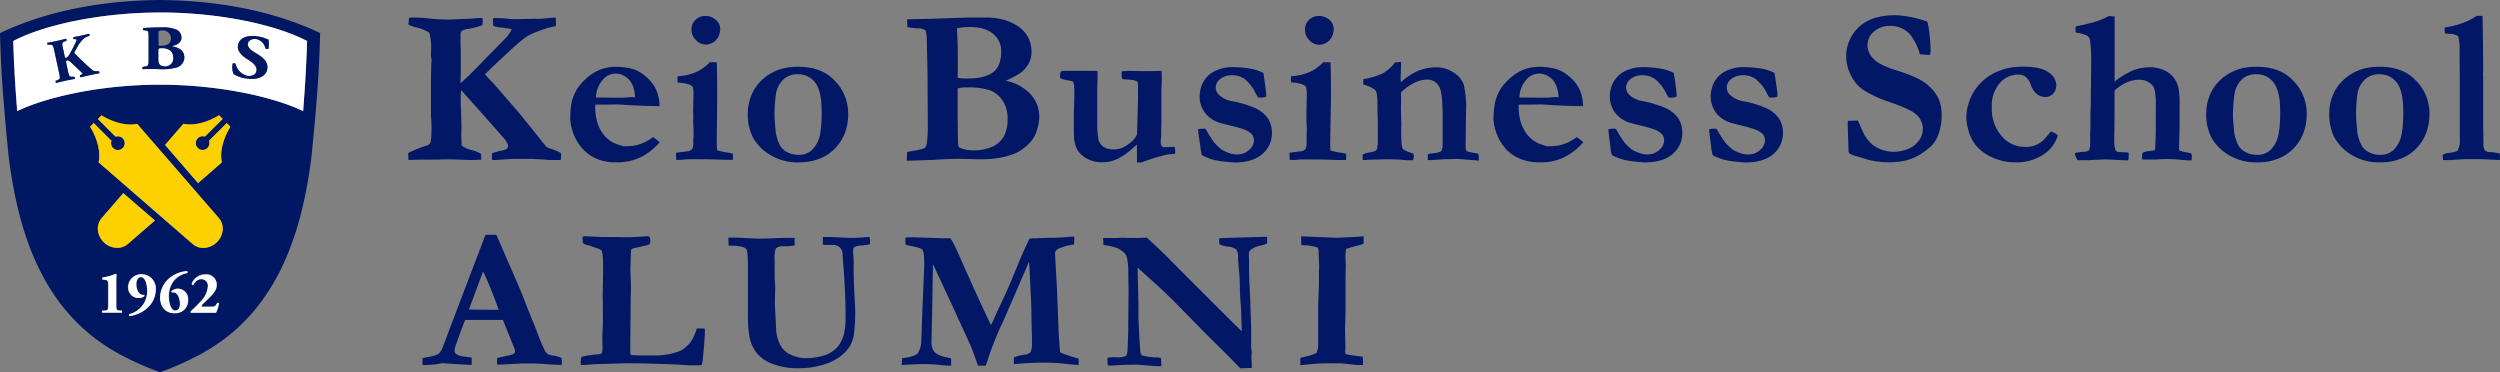 <svg id="レイヤー_1" data-name="レイヤー 1" xmlns="http://www.w3.org/2000/svg" viewBox="0 0 631.33 94"><rect x="0" y="0" width="631.33" height="94" fill="#808080" stroke="none"/><defs><style>.cls-1{fill:#001764;}.cls-2{fill:#fff;}.cls-3{fill:#fdd000;}.cls-4{fill:#021765;}</style></defs><title>logo_pc</title><path class="cls-1" d="M30.72,79c.15,0,.16-.44,0-.53l-.62,0c-.73-.06-.83-.22-.83-1.42V71.15c0-.75,0-1.45.05-1.8a.22.22,0,0,0-.2-.17c-.12,0-.69.29-1.36.49a18.09,18.09,0,0,1-1.94.42.42.42,0,0,0,0,.53l.7.09c.65.09.72.32.72,1.31v5c0,1.2-.09,1.36-.84,1.42l-.62,0c-.12.09-.11.48,0,.53.54,0,1.45,0,2.45,0s1.84,0,2.39,0m6.54-1.23a6.19,6.19,0,0,0,2.09-4.61,3.58,3.58,0,0,0-3.59-3.88,3.27,3.27,0,0,0-3.37,3.32A2.61,2.61,0,0,0,35,75.25a2.19,2.19,0,0,0,1.49-.48c0-.12,0-.27-.1-.31a2.24,2.24,0,0,1-.41,0c-1-.19-1.53-1.48-1.53-2.72,0-.91.41-1.77,1.12-1.77,1.27,0,1.61,2.19,1.61,3.34a5.92,5.92,0,0,1-4.48,6,.32.32,0,0,0,.06.5A8.35,8.35,0,0,0,37.26,77.73ZM32.31,61.59l6.8-5.89-8-6.93L25.72,55a4.16,4.16,0,0,0-1,3.29A5,5,0,0,0,29,62.55,4.1,4.1,0,0,0,32.31,61.59Zm15,7.38a.34.34,0,0,0,0-.52,7.78,7.78,0,0,0-4.8,2.06,6.49,6.49,0,0,0-2,4.57c0,2.37,1.31,4,3.61,4a3.21,3.21,0,0,0,3.45-3.34,2.63,2.63,0,0,0-2.71-2.86,2.41,2.41,0,0,0-1.52.67.3.3,0,0,0,.12.27,1.42,1.42,0,0,1,.35,0c1.29,0,1.71,1.85,1.71,2.88,0,.71-.24,1.7-1.15,1.7-1.13,0-1.66-1.89-1.66-3.49a6.3,6.3,0,0,1,1.13-3.85A5.58,5.58,0,0,1,47.29,69Zm8,7.66c-.06-.21-.41-.21-.51-.1-.44.8-.62.83-1.72.83H51.21c-.21,0-.28-.1-.28-.18s.13-.34.8-1l.72-.68c1.82-1.71,2.29-2.57,2.29-3.74a2.62,2.62,0,0,0-2.85-2.57,3.71,3.71,0,0,0-3.48,2.37.31.31,0,0,0,.5.2,2.3,2.3,0,0,1,1.94-1.39,1.68,1.68,0,0,1,1.65,1.84,6.08,6.08,0,0,1-2,4c-.9,1-1.77,1.8-2.35,2.33,0,.14,0,.3.16.33s.91,0,1.7,0h2.39c1,0,1.51,0,2.12,0A6.69,6.69,0,0,0,55.28,76.63Zm.9-18.35a4.16,4.16,0,0,0-1-3.29L34.66,31.28h0c-3,.65-6.62-.66-9-2.16l-.92.93,4.48,4.47A1.74,1.74,0,0,1,31,37.38a1.73,1.73,0,0,1-2.85-1.82l-4.49-4.48-.92.93c1.5,2.4,2.81,6,2.15,9h0L48.62,61.59a4.08,4.08,0,0,0,3.28,1A5,5,0,0,0,56.18,58.28Zm2-26.27-.92-.93-4.49,4.48a1.76,1.76,0,0,1-.39,1.82,1.74,1.74,0,0,1-2.46,0,1.74,1.74,0,0,1,1.81-2.86l4.49-4.47-.92-.93c-2.4,1.51-6,2.8-9,2.16h0l-4.63,5.34L50,46.27,56,41h0C55.37,38,56.68,34.41,58.18,32Zm18.34-3.95c.56-7.08.78-10.63,1-17.7-7.79-4.11-22.17-7.18-37.13-7.2S11.08,6.25,3.3,10.36c.25,7.07.48,10.62,1,17.7,6.72-3.27,20.34-6.65,36.09-6.67S69.81,24.79,76.52,28.06ZM80.85,8.35c-.24,8.44-.52,12.67-1.23,21.11-.12,1.33-.18,2-.29,3.32l-.07.59c-.23,2.49-.37,3.9-.64,6.52-2.53,19.88-9,38.88-27.19,49.11l-.75.43A76,76,0,0,1,40.42,94a77.12,77.12,0,0,1-10.26-4.57L29.42,89C11.26,78.77,4.76,59.77,2.23,39.89c-.28-2.62-.42-4-.65-6.52h0l-.05-.59c-.11-1.28-.18-2-.29-3.32C.52,21,.24,16.79,0,8.35,12.49,2.43,26.7.12,40.42,0,54.15.12,68.35,2.43,80.85,8.35Z"/><path class="cls-2" d="M25,18.5c.12-.11.05-.42-.07-.53l-.51,0a1.5,1.5,0,0,1-1.3-.46c-1.35-1.13-2.57-2.38-3.59-3.34-.61-.58-.76-.74-.76-.82a.57.57,0,0,1,.12-.39l.54-.93a7.08,7.08,0,0,1,1.88-2.43,5.3,5.3,0,0,1,1.27-.56c.1-.15,0-.49-.19-.51-.61.16-1.29.33-1.86.45s-1.14.23-1.93.37a.32.32,0,0,0,.05.54l.37,0c.2,0,.29.08.3.14a1,1,0,0,1-.12.44c-.33.81-.9,1.87-1.51,3-.18.35-.68,1.06-1,1.13-.17,0-.28,0-.38-.5l-.4-1.85c-.31-1.4-.24-1.55.43-1.79l.42-.15a.41.41,0,0,0-.11-.54c-.82.21-1.59.4-2.33.56s-1.55.32-2.33.45a.34.34,0,0,0,.11.53l.45,0c.71-.06.84.06,1.14,1.45l1.21,5.62c.3,1.4.24,1.55-.44,1.79l-.42.16a.42.42,0,0,0,.12.53c.81-.21,1.61-.4,2.31-.55S18,20,18.84,19.84a.44.44,0,0,0-.12-.53l-.44,0c-.72,0-.84-.06-1.15-1.47L16.8,16.3c-.18-.82-.21-1,.15-1.1s.67.23,1.41.94l1.09,1,1.18,1.15a.63.63,0,0,1,.2.28c0,.05-.08.13-.24.2l-.36.18c-.15.13-.07.51.14.51.86-.21,1.63-.39,2.43-.56s1.45-.3,2.24-.44M44.4,17.05a2.71,2.71,0,0,0,2.14-2.65c0-1.52-1.24-2.35-2.69-2.62-.16,0-.25-.07-.25-.13s.18-.14.36-.16c.57-.13,1.87-.65,1.87-2a2.18,2.18,0,0,0-1.26-2,8.65,8.65,0,0,0-3.73-.58c-1.83,0-3.17.06-4.56.15-.28,0-.24.48-.07.56l.49.07c.77.09.81.25.81,1.84v5.58c0,1.41-.11,1.52-.94,1.66l-.53.09c-.15.06-.15.47,0,.56,1.05,0,2-.05,2.84-.05.52,0,1.22.07,1.89.07A13,13,0,0,0,44.4,17.05Zm23.4-4.79a6.38,6.38,0,0,0,0-2.29,6.08,6.08,0,0,1-.64-.22A9,9,0,0,0,65,9.16c-2.79-.43-4.68.53-4.93,2.3C59.81,13,61.2,14.18,62.49,15c1.09.64,2.45,1.62,2.25,2.88-.12.79-.9,1.49-2.33,1.27a4,4,0,0,1-2.95-3,.54.54,0,0,0-.74-.06A4.36,4.36,0,0,0,59,18.7a8.26,8.26,0,0,0,3.2,1.1c2.92.45,5.06-.51,5.35-2.43.27-1.72-1.12-2.86-2.24-3.56l-1.19-.74c-.9-.56-1.6-1.33-1.48-2.06s.92-1.34,2.19-1.14A2.92,2.92,0,0,1,67,12.19C67.18,12.37,67.67,12.43,67.8,12.26Zm9.75-1.9c-.25,7.07-.47,10.62-1,17.7-6.71-3.27-20.33-6.65-36.1-6.67s-29.37,3.4-36.09,6.67c-.55-7.08-.78-10.63-1-17.7,7.78-4.11,22.18-7.18,37.12-7.2S69.76,6.25,77.55,10.36Z"/><path class="cls-1" d="M67.79,10a6.38,6.38,0,0,1,0,2.29c-.13.17-.62.11-.77-.07a2.94,2.94,0,0,0-2.25-2.33c-1.27-.19-2.07.37-2.19,1.15s.58,1.5,1.48,2.06l1.19.74c1.12.7,2.51,1.84,2.24,3.56-.29,1.92-2.43,2.88-5.35,2.43A8.26,8.26,0,0,1,59,18.7a4.36,4.36,0,0,1-.23-2.62.54.54,0,0,1,.74.06,4,4,0,0,0,2.95,3c1.43.22,2.21-.48,2.33-1.27.2-1.26-1.16-2.24-2.25-2.88-1.29-.78-2.68-2-2.44-3.5.25-1.77,2.14-2.73,4.93-2.3a9.37,9.37,0,0,1,2.17.58,4.5,4.5,0,0,0,.64.23"/><path class="cls-3" d="M57.26,31.08l.93.93c-1.51,2.4-2.82,6-2.16,9h0l-6,5.23-8.35-9.65,4.63-5.34h0c3,.64,6.62-.65,9-2.16l.92.93-4.49,4.47a1.74,1.74,0,0,0-1.81,2.86,1.74,1.74,0,0,0,2.46,0,1.76,1.76,0,0,0,.39-1.82l4.49-4.48"/><path class="cls-3" d="M55.21,55a4.16,4.16,0,0,1,1,3.29,5,5,0,0,1-4.28,4.27,4.11,4.11,0,0,1-3.28-.95L24.9,41h0c.66-3-.64-6.62-2.15-9l.92-.93,4.49,4.48A1.73,1.73,0,0,0,31,37.38a1.73,1.73,0,0,0-1.81-2.85l-4.48-4.48.92-.93c2.4,1.5,6,2.81,9,2.16h0L55.21,55"/><path class="cls-2" d="M54.77,76.53c.1-.11.45-.11.51.1A6.69,6.69,0,0,1,54.54,79c-.61,0-1.15,0-2.12,0H50c-.79,0-1.44,0-1.7,0s-.18-.19-.16-.33c.58-.53,1.45-1.33,2.35-2.33a6.06,6.06,0,0,0,2-4,1.68,1.68,0,0,0-1.65-1.84,2.3,2.3,0,0,0-1.94,1.39.31.31,0,0,1-.5-.2,3.71,3.71,0,0,1,3.48-2.36,2.61,2.61,0,0,1,2.85,2.56c0,1.18-.47,2-2.29,3.74l-.72.68c-.66.61-.8.82-.8,1s.07.18.28.18h1.84c1.1,0,1.28,0,1.72-.83"/><path class="cls-2" d="M47.24,68.45a.34.34,0,0,1,0,.52,5.58,5.58,0,0,0-3.49,2.12,6.3,6.3,0,0,0-1.13,3.85c0,1.6.53,3.49,1.66,3.49.91,0,1.15-1,1.15-1.7,0-1-.42-2.88-1.71-2.88a1.06,1.06,0,0,0-.35,0,.3.3,0,0,1-.12-.28,2.41,2.41,0,0,1,1.52-.67,2.64,2.64,0,0,1,2.71,2.87,3.2,3.2,0,0,1-3.45,3.33c-2.31,0-3.61-1.68-3.61-4a6.47,6.47,0,0,1,2-4.56,7.74,7.74,0,0,1,4.8-2.07"/><path class="cls-1" d="M41,11.51c1.57,0,2.16-.87,2.16-1.81a2,2,0,0,0-2.25-2c-.86,0-.88.12-.88.81v2.61c0,.42,0,.44,1,.44m.64,5.21a2,2,0,0,0,2.07-2.18c0-1.37-.92-2.33-2.68-2.33-1,0-1,0-1,.64v1.86C40,16,40.21,16.72,41.64,16.72Zm4.9-2.32a2.71,2.71,0,0,1-2.14,2.65,13,13,0,0,1-3.63.4c-.67,0-1.37-.07-1.89-.07-.89,0-1.79,0-2.84.05-.15-.09-.15-.5,0-.56l.53-.09c.83-.14.93-.25.93-1.67V9.54c0-1.6,0-1.75-.8-1.85l-.49-.06c-.17-.08-.21-.56.07-.56C37.67,7,39,6.92,40.84,6.92a8.65,8.65,0,0,1,3.73.58,2.18,2.18,0,0,1,1.26,2c0,1.33-1.3,1.84-1.87,2-.18,0-.36.09-.36.16s.09.1.25.13C45.3,12.05,46.53,12.87,46.54,14.4Z"/><path class="cls-2" d="M43.71,14.54a2,2,0,0,1-2.07,2.18c-1.43,0-1.61-.77-1.61-2V12.86c0-.63,0-.65,1-.65,1.76,0,2.68,1,2.68,2.33"/><path class="cls-3" d="M39.11,55.7l-6.8,5.9a4.13,4.13,0,0,1-3.29.95,5,5,0,0,1-4.27-4.27,4.16,4.16,0,0,1,1-3.29l5.4-6.22,8,6.93"/><path class="cls-2" d="M39.35,73.12a6.19,6.19,0,0,1-2.09,4.61,8.32,8.32,0,0,1-4.53,2.09.32.32,0,0,1-.06-.5,5.92,5.92,0,0,0,4.48-6c0-1.15-.34-3.34-1.61-3.34-.71,0-1.12.86-1.12,1.77,0,1.24.5,2.53,1.53,2.72a2.28,2.28,0,0,0,.42,0,.33.33,0,0,1,.09.32,2.24,2.24,0,0,1-1.49.47,2.61,2.61,0,0,1-2.58-2.69,3.26,3.26,0,0,1,3.37-3.31,3.57,3.57,0,0,1,3.59,3.87"/><path class="cls-2" d="M30.74,78.43c.14.1.13.49,0,.53-.55,0-1.46,0-2.39,0s-1.91,0-2.45,0c-.16,0-.16-.43,0-.53l.62,0c.75-.06.84-.22.84-1.42V72c0-1-.07-1.23-.72-1.32l-.7-.08a.42.42,0,0,1,0-.54,18.09,18.09,0,0,0,1.94-.42c.67-.2,1.24-.49,1.35-.49a.23.23,0,0,1,.21.17c0,.35-.05,1.05-.05,1.81V77c0,1.2.09,1.36.83,1.42l.62,0"/><path class="cls-1" d="M25,18c.12.11.19.42.07.53-.79.14-1.54.28-2.24.44s-1.57.35-2.43.56c-.21,0-.29-.39-.15-.51l.37-.18c.16-.08.24-.15.24-.2a.63.63,0,0,0-.2-.28l-1.18-1.15-1.09-1c-.74-.71-1.07-1-1.41-.94s-.33.28-.15,1.1l.33,1.58c.31,1.41.43,1.52,1.15,1.47l.44,0a.44.44,0,0,1,.12.53c-.83.14-1.61.3-2.35.46s-1.5.34-2.31.55a.44.44,0,0,1-.13-.53l.43-.16c.68-.24.74-.39.44-1.79L13.7,12.75c-.29-1.4-.42-1.51-1.14-1.45l-.44,0A.33.33,0,0,1,12,10.8c.78-.13,1.55-.29,2.32-.45s1.52-.35,2.34-.56a.42.42,0,0,1,.11.54l-.42.14c-.67.25-.74.4-.43,1.8l.4,1.84c.1.51.21.54.38.51.34-.07.84-.78,1-1.14.61-1.15,1.19-2.2,1.52-3a1,1,0,0,0,.12-.44c0-.06-.1-.15-.3-.14l-.37,0a.32.32,0,0,1-.05-.54c.79-.15,1.37-.25,1.93-.37s1.25-.29,1.86-.45c.2,0,.29.36.19.51a5.13,5.13,0,0,0-1.27.56,7.08,7.08,0,0,0-1.88,2.43l-.54.93a.57.57,0,0,0-.12.39c0,.08.14.24.76.82,1,1,2.24,2.21,3.59,3.34a1.5,1.5,0,0,0,1.3.46L25,18"/><path class="cls-4" d="M103.07,38.66a29.05,29.05,0,0,1,5-2,1.53,1.53,0,0,0,.72-.89,28.66,28.66,0,0,0,.16-4.32c0-.35,0-1-.11-2v-.67l0-5.84,0-4.14.06-1.21v-1.1a9,9,0,0,1,.11-1.24L108.8,14l0-.3a7.09,7.09,0,0,0,.07-1.1,15.35,15.35,0,0,0-.44-4.33,9.93,9.93,0,0,0-3.31-1.34,7.8,7.8,0,0,1-2-.76l.19-1.68a7.66,7.66,0,0,1,1-.06,33.88,33.88,0,0,1,4.17.25,43.47,43.47,0,0,0,5.35.25l2.82-.14c1.38,0,2.45-.07,3.2-.16.56-.06.94-.08,1.16-.08s.51,0,.8,0a1.89,1.89,0,0,1,.09.6,5.64,5.64,0,0,1-.09,1.19,19.2,19.2,0,0,1-3.33.92,5.2,5.2,0,0,0-1.82.49,1.32,1.32,0,0,0-.36,1v2.16c0,.29,0,.79.06,1.49,0,1.09,0,1.84,0,2.27,0,.27,0,.89,0,1.85v2.1l-.06,2a3.61,3.61,0,0,0,0,.39c1.32-1.14,3.09-2.86,5.29-5.16q1.55-1.63,2.46-2.49L128,9.3a15.08,15.08,0,0,0,1.22-1.79l-.22-.2a25.09,25.09,0,0,0-2.57-.37,9.41,9.41,0,0,1-1.87-.4,13.9,13.9,0,0,1-.06-1.6l0-.36h1.21c.59,0,1.37,0,2.33.13s1.71.12,2.22.12l6.65-.11c1-.11,2.2-.21,3.47-.3l0,2.15L138.55,7a37.45,37.45,0,0,0-4.46,1.63,13,13,0,0,0-2.32,1.52c-.77.61-2.2,1.89-4.27,3.82q-4.23,3.91-5,4.82c.35.41.77.88,1.27,1.41l.91.94c.17.18.37.41.61.69l5.84,6.75,4.85,6L137.06,36l.45.49a3,3,0,0,0,.66.72,4.84,4.84,0,0,0,1.13.42,18.19,18.19,0,0,1,2.34,1,6.9,6.9,0,0,1,.06.77,7.75,7.75,0,0,1-.11,1l-3,0a16.7,16.7,0,0,0-1.68-.14l-2.7-.14-.58,0-3.8,0q-.56,0-3.06.18c-.89.06-1.48.1-1.77.1l-.66,0a2.51,2.51,0,0,1-.14-.71,6.89,6.89,0,0,1,.11-1,21.42,21.42,0,0,1,2.46-.69,2.5,2.5,0,0,0,1.24-.47.92.92,0,0,0,.3-.66.87.87,0,0,0-.09-.42,5.63,5.63,0,0,0-.85-1.4l-3.92-4.46-7-7.84a21.17,21.17,0,0,0-.11,2.23c0,1.15,0,2.13.11,2.94,0,.17,0,1.37.09,3.61l-.06,2.5.11,2.73a7,7,0,0,0,2.76,1.21,7.67,7.67,0,0,1,2.09.87,5.65,5.65,0,0,1,.09.82,5.84,5.84,0,0,1-.06.68c-.86,0-1.54.06-2,.06s-1,0-1.3,0l-3.92-.17c-.54,0-1.06,0-1.58,0s-1.2,0-2,.08l-4.89,0-2.62.09Z"/><path class="cls-4" d="M144.37,25.74a12.06,12.06,0,0,1,1.27-3.12,13.92,13.92,0,0,1,3.29-3.53,10.83,10.83,0,0,1,3.16-1.69,11.09,11.09,0,0,1,2.95-.52,17.65,17.65,0,0,1,4.19.4,8.3,8.3,0,0,1,2.67,1.14,13.1,13.1,0,0,1,2.49,2.18,9.43,9.43,0,0,1,1.53,2.59,10.46,10.46,0,0,1,.64,3.61l-3.06-.06c-.84,0-2.7-.08-5.57-.24-1.06-.09-1.8-.13-2.2-.13l-3,.05h-2.37a4.46,4.46,0,0,0-.06.66,14.25,14.25,0,0,0,.36,3.09A9.76,9.76,0,0,0,151.76,33a7.76,7.76,0,0,0,1.78,2.12,6.82,6.82,0,0,0,2.19,1.27l1.6.53a18.71,18.71,0,0,0,2.84-.14,12.84,12.84,0,0,0,2.33-.71,13.42,13.42,0,0,0,2.44-1.44q1,.72,1.65,1.29a15.8,15.8,0,0,1-5,3.88,13.78,13.78,0,0,1-5.83,1.2,13.38,13.38,0,0,1-3.56-.39,10.92,10.92,0,0,1-3.34-1.52,10.29,10.29,0,0,1-2.56-2.54,11.55,11.55,0,0,1-1.6-3.12,11.44,11.44,0,0,1-.69-3.36A22,22,0,0,1,144.37,25.74Zm16-1.17a8.07,8.07,0,0,0-.61-3,4.65,4.65,0,0,0-1.79-2.2,4.23,4.23,0,0,0-5.79.83,7,7,0,0,0-1.68,4.42l6.28.05c.41,0,1,0,1.71-.08.54-.05.91-.08,1.13-.08Z"/><path class="cls-4" d="M170.76,40.37l-.06-1.79,3.12-.41a1.65,1.65,0,0,0,1-.57,3.31,3.31,0,0,0,.26-1.67v-.3c0-.22,0-.62.05-1.2s0-1.09,0-1.53,0-1-.09-2l.05-1.38-.05-1.3.09-4.49A10,10,0,0,0,175,22a2.39,2.39,0,0,0-1.11-.71,11.15,11.15,0,0,0-2.8-.44V19.25a13.41,13.41,0,0,0,5-1.18,11.84,11.84,0,0,0,3.17-2.35H181c.08,2.28.11,5.24.11,8.88L181,35.85a19.06,19.06,0,0,0,.11,2.1,17.35,17.35,0,0,0,2.79.6,6.43,6.43,0,0,1,1.18.28l0,1.52-1.1,0c-.28,0-.7,0-1.27,0q-2.81-.14-7.51-.14c-.9,0-1.77,0-2.62.1S171.07,40.37,170.76,40.37Zm3.86-32.89a3.24,3.24,0,0,1,1-2.44,3.35,3.35,0,0,1,2.48-1,3.81,3.81,0,0,1,2.7,1,3,3,0,0,1,1.07,2.28,4.53,4.53,0,0,1-.42,1.87,3.45,3.45,0,0,1-1.35,1.51,3.66,3.66,0,0,1-1.89.56,3.37,3.37,0,0,1-2.44-1.13A3.68,3.68,0,0,1,174.62,7.48Z"/><path class="cls-4" d="M210.68,20.27a11,11,0,0,1,2.63,3.93,11.47,11.47,0,0,1,.87,4.18,13.25,13.25,0,0,1-1.13,5.95,11.44,11.44,0,0,1-4.61,5.05A13.57,13.57,0,0,1,201.71,41a13.24,13.24,0,0,1-7.3-1.93,11.88,11.88,0,0,1-4.28-4.39,13,13,0,0,1-1.29-6.09,12.06,12.06,0,0,1,.61-3.71,10.78,10.78,0,0,1,1.67-3.24,12.17,12.17,0,0,1,2.33-2.32,12.66,12.66,0,0,1,3.72-1.88,15.52,15.52,0,0,1,4.51-.57C205.53,16.88,208.52,18,210.68,20.27ZM195.6,29.8c.16,2.28.28,3.6.36,3.95a10,10,0,0,0,1.13,3.17,4.49,4.49,0,0,0,1.74,1.52,5.93,5.93,0,0,0,2.89.66,4.77,4.77,0,0,0,3.39-1.28,7.64,7.64,0,0,0,2-4,32,32,0,0,0,.38-5.88q0-5-1.65-7.11a5.29,5.29,0,0,0-4.36-2.08A5.17,5.17,0,0,0,198,19.92a6.36,6.36,0,0,0-2,3.5A36.88,36.88,0,0,0,195.6,29.8Z"/><path class="cls-4" d="M229,40.59l.06-2.2c.44-.11,1-.21,1.6-.31a12,12,0,0,0,2.92-.71,3.84,3.84,0,0,0,.5-1.22,36,36,0,0,0,.22-4.55l-.06-11.71q0-1.83-.19-9.52a9,9,0,0,0-.28-2.56.66.66,0,0,0-.27-.28,3.54,3.54,0,0,0-1.66-.36q-.53,0-2.7-.3l-.08-2,6.18-.13,9-.31,1.08,0,.66,0,1.46,0h1.76a17.06,17.06,0,0,1,4.55.64A12.47,12.47,0,0,1,256,6a9,9,0,0,1,2.44,1.79A7.26,7.26,0,0,1,260,10.24a8.23,8.23,0,0,1,.49,2.86,6.17,6.17,0,0,1-.74,3,8,8,0,0,1-2.26,2.47,27.18,27.18,0,0,1-3.56,1.82,11.49,11.49,0,0,1,6.34,3.43,8.28,8.28,0,0,1,2.18,5.56,11.55,11.55,0,0,1-.69,3.8A7.39,7.39,0,0,1,260.09,36a11.64,11.64,0,0,1-3.32,2.54,18.67,18.67,0,0,1-4.84,1.4,28.26,28.26,0,0,1-4.69.28l-4.69-.11c-2,0-4.35.09-7.08.28Zm12.85-20.92a17.86,17.86,0,0,0,2.59.16q4.14,0,6.26-1.53T252.84,13a5.6,5.6,0,0,0-2-4.41q-2-1.77-6.06-1.77a20.15,20.15,0,0,0-3.09.31c0,.42,0,1,.05,1.82.1,1.56.14,3.75.14,6.56l0,2.32C241.84,18.25,241.84,18.86,241.86,19.67Zm.33,17.56a8.7,8.7,0,0,0,3.34.74,11.81,11.81,0,0,0,5.13-.95,6.11,6.11,0,0,0,2.89-2.66,9,9,0,0,0,.91-4.27,8,8,0,0,0-1-4.25,6.91,6.91,0,0,0-3.34-3,17,17,0,0,0-5.87-.76,7.64,7.64,0,0,0-2.4.25v3.39l0,4.08.08,6.34A3.61,3.61,0,0,0,242.19,37.23Z"/><path class="cls-4" d="M267.84,18.07c.2-.08.37-.13.5-.17h8.21l.61.06,0,1.84-.08,2.7,0,1.4,0,4.16V30.9a23.74,23.74,0,0,0,.31,4.37,3.5,3.5,0,0,0,1.33,1.84,4,4,0,0,0,2.25.62,6.85,6.85,0,0,0,2-.25,7.21,7.21,0,0,0,1.78-.94,8.7,8.7,0,0,0,1.28-1,5.94,5.94,0,0,0,1.11-1.62l.19-6.86c0-.71.05-1.3.05-1.76s0-1.08,0-1.8,0-1.14,0-1.23l0-1-.06-.6a4.23,4.23,0,0,0-1.84-.53L283.64,20a1.57,1.57,0,0,1-.3-.2,4,4,0,0,1-.11-.82,6.42,6.42,0,0,1,.08-.94,11,11,0,0,1,1.57-.14l4.26.06c1.14,0,2.55,0,4.2-.06L293.4,20l-.11,2.64,0,3.3,0,4.74-.06,2.12,0,1.43c-.07,1-.11,1.5-.11,1.62a1.67,1.67,0,0,0,.25,1c.16.22.32.33.47.33l2.53-.08.33.06c.06.64.09,1,.09,1.1a3.27,3.27,0,0,1-.09.61,12.92,12.92,0,0,0-2.09.19,49.3,49.3,0,0,0-6.45,2L287.11,41l0-4.49c-.22.18-.55.47-1,.85A16.75,16.75,0,0,1,282,40.22a8.93,8.93,0,0,1-3.64.76A7.79,7.79,0,0,1,274.4,40,6.08,6.08,0,0,1,272,37.73a8.27,8.27,0,0,1-.78-3.08c0-.35-.05-2.15-.05-5.4l0-.88c.09-1.8.13-3.13.13-4,0-1.46,0-2.45-.08-2.94a2.28,2.28,0,0,0-.27-.83,4.28,4.28,0,0,0-.91-.25,7.91,7.91,0,0,1-2.21-.57.41.41,0,0,1-.14-.36c0-.11,0-.26,0-.44S267.8,18.49,267.84,18.07Z"/><path class="cls-4" d="M302.55,32.65a6.85,6.85,0,0,1,1.22-.16l.58,0,.24.28a30.19,30.19,0,0,0,2,3.17,11.37,11.37,0,0,0,1.9,1.82,8.41,8.41,0,0,0,2,.91,5.63,5.63,0,0,0,1.93.33,4.28,4.28,0,0,0,3-1.12,3.24,3.24,0,0,0,1.24-2.41,2.42,2.42,0,0,0-.47-1.5,4.8,4.8,0,0,0-1.88-1.23,29.83,29.83,0,0,0-3.46-1c-1.84-.46-3-.76-3.35-.91a7.54,7.54,0,0,1-2.3-1.38,6.22,6.22,0,0,1-1.53-2,6.73,6.73,0,0,1-.72-2.71,8.43,8.43,0,0,1,.61-3.43A7.18,7.18,0,0,1,305.2,19a7.39,7.39,0,0,1,2.41-1.4,9.25,9.25,0,0,1,3.46-.64,26.15,26.15,0,0,1,4.61.36A11.85,11.85,0,0,1,319,18.4c.11.42.27,1.39.47,2.92s.3,2.43.3,2.7a1.11,1.11,0,0,1-.08.42,4.47,4.47,0,0,1-1.18.22,7.34,7.34,0,0,1-.8-.06c-.17-.26-.39-.64-.67-1.16A10.16,10.16,0,0,0,314.37,20a5.35,5.35,0,0,0-3.21-1,4.73,4.73,0,0,0-3.2,1.1,2.7,2.7,0,0,0-.94,2.18,2.64,2.64,0,0,0,1,1.84,6.51,6.51,0,0,0,3.35,1.47,26.81,26.81,0,0,1,5.34,1.6,8,8,0,0,1,3.49,2.72,6.56,6.56,0,0,1,1,3.64,6.82,6.82,0,0,1-2.41,5.34c-1.61,1.42-4,2.14-7,2.14-.4,0-1.46-.1-3.17-.28a19.63,19.63,0,0,1-2.73-.55c-.25-.07-.92-.34-2-.8a1,1,0,0,1-.43-.4,14.61,14.61,0,0,1-.37-2.3C302.73,34.44,302.57,33.09,302.55,32.65Z"/><path class="cls-4" d="M325.69,40.37l-.06-1.79,3.12-.41a1.65,1.65,0,0,0,.95-.57,3.43,3.43,0,0,0,.26-1.67v-.3c0-.22,0-.62,0-1.2s.05-1.09.05-1.53,0-1-.09-2l0-1.38,0-1.3.09-4.49a10,10,0,0,0-.17-1.77,2.44,2.44,0,0,0-1.11-.71A11.17,11.17,0,0,0,326,20.8V19.25a13.42,13.42,0,0,0,5-1.18,11.84,11.84,0,0,0,3.17-2.35H336c.08,2.28.11,5.24.11,8.88l-.19,11.25A19.06,19.06,0,0,0,336,38a17.35,17.35,0,0,0,2.79.6,6.43,6.43,0,0,1,1.18.28l-.05,1.52-1.1,0c-.28,0-.7,0-1.27,0-1.87-.09-4.38-.14-7.51-.14-.9,0-1.77,0-2.62.1S326,40.37,325.69,40.37Zm3.86-32.89a3.27,3.27,0,0,1,1-2.44,3.38,3.38,0,0,1,2.49-1,3.81,3.81,0,0,1,2.7,1,3.07,3.07,0,0,1,1.07,2.28,4.53,4.53,0,0,1-.42,1.87A3.41,3.41,0,0,1,335,10.75a3.6,3.6,0,0,1-1.88.56,3.37,3.37,0,0,1-2.44-1.13A3.68,3.68,0,0,1,329.55,7.48Z"/><path class="cls-4" d="M344.13,39a5.43,5.43,0,0,1,1.33-.44,6.93,6.93,0,0,0,1.76-.42,1.17,1.17,0,0,0,.55-.6,10.76,10.76,0,0,0,.17-2.43V32.69l0-2-.09-2.89V26.1a12.39,12.39,0,0,0-.27-2.85,1.74,1.74,0,0,0-.69-.83,9.38,9.38,0,0,0-2.62-1.07l0-1.33a5.33,5.33,0,0,1,.65-.15c.19,0,.93-.2,2.22-.54,1-.36,1.66-.62,2-.77l.44-.25c.22-.18.47-.36.74-.55a10.4,10.4,0,0,0,2-2l1.49-.11-.06,3.12a5.79,5.79,0,0,0-.05.74c0,.15,0,.57.05,1.27A16,16,0,0,1,357.86,18a12.08,12.08,0,0,1,4.65-1,8,8,0,0,1,4.54,1.29,6,6,0,0,1,2.56,3,24,24,0,0,1,.61,6.8l-.11,9a2.21,2.21,0,0,0,.22,1.05,5.27,5.27,0,0,0,1.51.39l1.36.26a1.48,1.48,0,0,1,.24.86c0,.22,0,.52,0,.9L368,40.12l-1.6.06h-1.27l-3.64.25h-.93q0-.34,0-.54a9.9,9.9,0,0,1,.06-1c.25-.05.9-.14,1.93-.27a6.62,6.62,0,0,0,.91-.2c.36-.14.57-.29.63-.44a4.75,4.75,0,0,0,.22-1.79c0-1.55,0-2.74,0-3.56l0-3.21q0-5.82-.74-7.26a3.35,3.35,0,0,0-3.14-2.07,7.35,7.35,0,0,0-3.19.79,14.3,14.3,0,0,0-3.41,2.39l-.05.47.05,1.73-.05,1.85.11,4.41-.06.69c0,3,.12,4.69.36,5.08s1.16.81,2.76,1.29a5.06,5.06,0,0,1,.08.68,4.13,4.13,0,0,1-.19,1l-1.44,0a14,14,0,0,1-1.82-.18l-3-.07q-2.21,0-6.38.2a1.38,1.38,0,0,1-.11-.57C344.11,39.71,344.12,39.42,344.13,39Z"/><path class="cls-4" d="M377.58,25.74a12.53,12.53,0,0,1,1.26-3.12,14.13,14.13,0,0,1,3.3-3.53,10.83,10.83,0,0,1,3.16-1.69,11.09,11.09,0,0,1,2.95-.52,17.71,17.71,0,0,1,4.19.4,8.3,8.3,0,0,1,2.67,1.14,12.72,12.72,0,0,1,2.48,2.18,9,9,0,0,1,1.53,2.59,10.21,10.21,0,0,1,.65,3.61l-3.06-.06c-.84,0-2.7-.08-5.57-.24-1.06-.09-1.8-.13-2.2-.13l-3,.05h-2.37a4.46,4.46,0,0,0-.06.66,14.25,14.25,0,0,0,.36,3.09A9.76,9.76,0,0,0,385,33a7.91,7.91,0,0,0,1.77,2.12,7,7,0,0,0,2.2,1.27l1.6.53a18.71,18.71,0,0,0,2.84-.14,12.84,12.84,0,0,0,2.33-.71,13.42,13.42,0,0,0,2.44-1.44q1,.72,1.65,1.29a15.8,15.8,0,0,1-5,3.88,13.78,13.78,0,0,1-5.83,1.2,13.38,13.38,0,0,1-3.56-.39A10.92,10.92,0,0,1,382,39.1a10.29,10.29,0,0,1-2.56-2.54,11.55,11.55,0,0,1-1.6-3.12,11.44,11.44,0,0,1-.69-3.36A22,22,0,0,1,377.58,25.74Zm16-1.17a8.07,8.07,0,0,0-.61-3,4.65,4.65,0,0,0-1.79-2.2,4.23,4.23,0,0,0-5.79.83,7,7,0,0,0-1.69,4.42l6.29.05c.41,0,1,0,1.71-.08.53-.05.91-.08,1.13-.08Z"/><path class="cls-4" d="M406.16,32.65a6.87,6.87,0,0,1,1.21-.16l.58,0,.25.28a28.47,28.47,0,0,0,2,3.17,11.37,11.37,0,0,0,1.9,1.82,8.22,8.22,0,0,0,2,.91A5.59,5.59,0,0,0,416,39a4.26,4.26,0,0,0,3-1.12,3.2,3.2,0,0,0,1.24-2.41,2.41,2.41,0,0,0-.46-1.5,4.88,4.88,0,0,0-1.88-1.23,29.83,29.83,0,0,0-3.46-1c-1.85-.46-3-.76-3.35-.91a7.54,7.54,0,0,1-2.3-1.38,6.22,6.22,0,0,1-1.53-2,6.73,6.73,0,0,1-.72-2.71,8.26,8.26,0,0,1,.61-3.43A7.18,7.18,0,0,1,408.81,19a7.28,7.28,0,0,1,2.41-1.4,9.25,9.25,0,0,1,3.46-.64,26.15,26.15,0,0,1,4.61.36,11.85,11.85,0,0,1,3.36,1.08c.11.42.27,1.39.47,2.92s.3,2.43.3,2.7a1.35,1.35,0,0,1-.08.42,4.53,4.53,0,0,1-1.19.22,7.69,7.69,0,0,1-.8-.06c-.16-.26-.38-.64-.66-1.16A10.29,10.29,0,0,0,418,20a5.36,5.36,0,0,0-3.22-1,4.75,4.75,0,0,0-3.2,1.1,2.72,2.72,0,0,0-.93,2.18,2.6,2.6,0,0,0,1,1.84A6.51,6.51,0,0,0,415,25.57a27.24,27.24,0,0,1,5.34,1.6,8.08,8.08,0,0,1,3.49,2.72,6.64,6.64,0,0,1,1,3.64,6.82,6.82,0,0,1-2.41,5.34c-1.61,1.42-4,2.14-7.05,2.14-.4,0-1.46-.1-3.17-.28a19.63,19.63,0,0,1-2.73-.55c-.26-.07-.93-.34-2-.8A1,1,0,0,1,407,39a13.37,13.37,0,0,1-.37-2.3C406.33,34.44,406.18,33.09,406.16,32.65Z"/><path class="cls-4" d="M431.6,32.65a6.87,6.87,0,0,1,1.21-.16l.58,0,.25.28a28.47,28.47,0,0,0,2,3.17,11.37,11.37,0,0,0,1.9,1.82,8,8,0,0,0,2,.91,5.59,5.59,0,0,0,1.93.33,4.26,4.26,0,0,0,3-1.12,3.2,3.2,0,0,0,1.24-2.41,2.41,2.41,0,0,0-.46-1.5,4.88,4.88,0,0,0-1.88-1.23,29.83,29.83,0,0,0-3.46-1c-1.85-.46-3-.76-3.35-.91a7.54,7.54,0,0,1-2.3-1.38,6.22,6.22,0,0,1-1.53-2,6.73,6.73,0,0,1-.72-2.71,8.26,8.26,0,0,1,.61-3.43A7.18,7.18,0,0,1,434.25,19a7.28,7.28,0,0,1,2.41-1.4,9.21,9.21,0,0,1,3.46-.64,26,26,0,0,1,4.6.36,11.82,11.82,0,0,1,3.37,1.08c.11.42.26,1.39.47,2.92s.3,2.43.3,2.7a1.35,1.35,0,0,1-.08.42,4.53,4.53,0,0,1-1.19.22,7.69,7.69,0,0,1-.8-.06c-.16-.26-.38-.64-.66-1.16A10.17,10.17,0,0,0,443.41,20a5.3,5.3,0,0,0-3.21-1,4.75,4.75,0,0,0-3.2,1.1,2.72,2.72,0,0,0-.93,2.18,2.6,2.6,0,0,0,1,1.84,6.51,6.51,0,0,0,3.35,1.47,26.89,26.89,0,0,1,5.33,1.6,8.05,8.05,0,0,1,3.5,2.72,6.64,6.64,0,0,1,1,3.64,6.85,6.85,0,0,1-2.41,5.34c-1.61,1.42-4,2.14-7.05,2.14-.4,0-1.46-.1-3.17-.28a19.63,19.63,0,0,1-2.73-.55c-.26-.07-.93-.34-2-.8a1,1,0,0,1-.43-.4,13.37,13.37,0,0,1-.37-2.3C431.77,34.44,431.62,33.09,431.6,32.65Z"/><path class="cls-4" d="M486.71,5.47a17.76,17.76,0,0,1,.5,2.84,40.76,40.76,0,0,1,.33,4.41,6,6,0,0,1-.11,1.07l-.27.08-2-.13-.33-.06a14.21,14.21,0,0,0-2.43-4.93,6.58,6.58,0,0,0-4.93-2.21A6.19,6.19,0,0,0,473.19,8a4.54,4.54,0,0,0-1.59,3.52,4.88,4.88,0,0,0,1.57,3.39q1.54,1.64,6.57,3.12a31.3,31.3,0,0,1,4.07,1.59,11.59,11.59,0,0,1,3.62,2.4,10.26,10.26,0,0,1,2.28,3.29,11,11,0,0,1,.62,4,14.16,14.16,0,0,1-1,5.1,7.58,7.58,0,0,1-1.68,2.51,16.59,16.59,0,0,1-2.56,1.95,12.81,12.81,0,0,1-3.6,1.61,19.1,19.1,0,0,1-4.79.5,23.87,23.87,0,0,1-4.6-.55l-3.31-1a5.62,5.62,0,0,1-1.74-.69,1.12,1.12,0,0,1-.25-.52v-.31c0-.2,0-1.46-.13-3.77,0-1.2-.06-2-.06-2.54V30.5l2.57-.05c.88,2,1.45,3.28,1.7,3.7a9.17,9.17,0,0,0,1.89,2.29,7.94,7.94,0,0,0,2.46,1.38,9.22,9.22,0,0,0,3.11.51,10,10,0,0,0,3.28-.63,6,6,0,0,0,2.87-2.09,4.81,4.81,0,0,0-.81-6.88q-1.15-1.08-6.23-2.88a30.31,30.31,0,0,1-7-3.2,9.63,9.63,0,0,1-3.09-3.76,10.44,10.44,0,0,1-1.13-4.54,10,10,0,0,1,3.14-7.45q3.15-3.06,9.27-3.06a23.27,23.27,0,0,1,3.91.47A28.46,28.46,0,0,1,486.71,5.47Z"/><path class="cls-4" d="M518,33.18a6.57,6.57,0,0,0,.66.33,3,3,0,0,1,1,.69A8.67,8.67,0,0,1,516.05,39a12.34,12.34,0,0,1-7.25,2,13.78,13.78,0,0,1-5.46-1.16,11.24,11.24,0,0,1-4.3-3.06,9.68,9.68,0,0,1-1.87-3.58,13.43,13.43,0,0,1-.62-3.62,12.67,12.67,0,0,1,.78-4.06,12.06,12.06,0,0,1,2.59-4.29,12.91,12.91,0,0,1,4.59-3.2,15.74,15.74,0,0,1,6.24-1.19q4.77,0,6.65,1.49a4,4,0,0,1,1.87,3,3.32,3.32,0,0,1-.75,2.3,2.65,2.65,0,0,1-2.09.85,3.3,3.3,0,0,1-2.08-.75,5.46,5.46,0,0,1-1.58-2.51,4.21,4.21,0,0,0-1.27-1.85,3.16,3.16,0,0,0-1.85-.55A6.15,6.15,0,0,0,505,21a8.6,8.6,0,0,0-2,6.05,10.44,10.44,0,0,0,2.49,7.33,7.55,7.55,0,0,0,5.67,2.71,6.37,6.37,0,0,0,4.55-1.43,9.74,9.74,0,0,0,1.14-1.19C517.39,33.83,517.78,33.4,518,33.18Z"/><path class="cls-4" d="M524,38.64a24.46,24.46,0,0,1,2.45-.34,1.8,1.8,0,0,0,1.11-.38,4.37,4.37,0,0,0,.27-2V34l.08-2.06V29.67l0-.55,0-1.38.06-.46.11-10v-.78a40,40,0,0,0-.28-6.34A1.81,1.81,0,0,0,527.06,9a9.12,9.12,0,0,0-2.91-.77V7.67c0-.27,0-.61.05-1l2.33-.5,1.32-.33a20.45,20.45,0,0,0,3.9-1.38c.28-.16.54-.3.78-.41l1.49.11L534,20.63a19.17,19.17,0,0,1,4.57-2.81,11.5,11.5,0,0,1,4.3-.83,8.21,8.21,0,0,1,3.67.76,6.56,6.56,0,0,1,2.41,1.87,6.92,6.92,0,0,1,1.21,2.72,21.77,21.77,0,0,1,.25,4.14v1.76l0,3.89-.14,5.62a.65.65,0,0,0,.25.33,10.33,10.33,0,0,0,1.63.39c.49.09.88.18,1.15.25a1.45,1.45,0,0,1,.22.65l0,.22a5.1,5.1,0,0,0-.06.91l-.63,0c-.28,0-.82,0-1.63-.11-1.54-.15-2.84-.22-3.89-.22-.68,0-1.59,0-2.73.11-.81,0-1.84,0-3.09,0a1.63,1.63,0,0,1-.55-.08v-.66l0-.36a1.76,1.76,0,0,1,.14-.61,4.79,4.79,0,0,1,1.47-.4c.56-.06,1.09-.13,1.59-.2.07-.35.12-.57.13-.67l.14-4V26.61a16.16,16.16,0,0,0-.33-4.06,3.16,3.16,0,0,0-1.38-1.74,4.57,4.57,0,0,0-2.53-.68,7.55,7.55,0,0,0-3.38.82,11.22,11.22,0,0,0-2.8,1.91v4.83q0,4-.07,5.95c0,.8,0,1.29,0,1.49a9,9,0,0,0,.25,2.62,1.16,1.16,0,0,0,.6.61c.68.06,1.25.09,1.7.1a5.07,5.07,0,0,1,1.09.12c0,.45,0,.77,0,1a4.37,4.37,0,0,1-.11.93l-3.06-.13c-1.16-.08-2.2-.12-3.13-.12l-3.86.19-2.71,0A4.71,4.71,0,0,1,524,39Z"/><path class="cls-4" d="M579,20.27a11,11,0,0,1,2.64,3.93,11.47,11.47,0,0,1,.87,4.18,13.39,13.39,0,0,1-1.13,5.95,11.49,11.49,0,0,1-4.61,5.05A13.61,13.61,0,0,1,570,41a13.26,13.26,0,0,1-7.3-1.93,12,12,0,0,1-4.28-4.39,13.08,13.08,0,0,1-1.28-6.09,12,12,0,0,1,.6-3.71,11,11,0,0,1,1.67-3.24,11.94,11.94,0,0,1,2.34-2.32,12.62,12.62,0,0,1,3.71-1.88,15.57,15.57,0,0,1,4.51-.57Q575.76,16.88,579,20.27ZM563.9,29.8c.17,2.28.29,3.6.36,3.95a10.19,10.19,0,0,0,1.13,3.17,4.49,4.49,0,0,0,1.74,1.52,6,6,0,0,0,2.89.66,4.78,4.78,0,0,0,3.4-1.28,7.56,7.56,0,0,0,2-4,30.91,30.91,0,0,0,.39-5.88q0-5-1.66-7.11a5.27,5.27,0,0,0-4.35-2.08,5.19,5.19,0,0,0-3.52,1.19,6.29,6.29,0,0,0-1.94,3.5A36.52,36.52,0,0,0,563.9,29.8Z"/><path class="cls-4" d="M610,20.27a11,11,0,0,1,2.64,3.93,11.47,11.47,0,0,1,.87,4.18,13.24,13.24,0,0,1-1.14,5.95,11.38,11.38,0,0,1-4.61,5.05A13.55,13.55,0,0,1,601.07,41a13.24,13.24,0,0,1-7.3-1.93,12,12,0,0,1-4.28-4.39,13,13,0,0,1-1.28-6.09,12,12,0,0,1,.6-3.71,10.78,10.78,0,0,1,1.67-3.24,11.94,11.94,0,0,1,2.34-2.32,12.62,12.62,0,0,1,3.71-1.88,15.52,15.52,0,0,1,4.51-.57Q606.82,16.88,610,20.27ZM595,29.8c.17,2.28.29,3.6.36,3.95a10.19,10.19,0,0,0,1.13,3.17,4.49,4.49,0,0,0,1.74,1.52,6,6,0,0,0,2.89.66,4.77,4.77,0,0,0,3.39-1.28,7.57,7.57,0,0,0,2-4,31.12,31.12,0,0,0,.38-5.88q0-5-1.65-7.11a5.28,5.28,0,0,0-4.36-2.08,5.19,5.19,0,0,0-3.51,1.19,6.36,6.36,0,0,0-2,3.5A38,38,0,0,0,595,29.8Z"/><path class="cls-4" d="M616.82,39.14a3.48,3.48,0,0,1,1.61-.53c1.28-.15,2-.34,2.19-.58a5.2,5.2,0,0,0,.56-2.92V27.34l0-1.84V19.93l-.06-6.36V12.46a11.33,11.33,0,0,0-.36-3.33,4.06,4.06,0,0,0-2.08-.58,5.45,5.45,0,0,1-1.25-.13,8.76,8.76,0,0,1-.09-1,2.34,2.34,0,0,1,.06-.5,19.43,19.43,0,0,0,4.51-1.12A14.8,14.8,0,0,0,625.44,4l.77,0,.71,0q.17,9.54.16,13.06c0,.7,0,1.26-.05,1.68v.17l.05.52V31.64l.06,4v.66a2.77,2.77,0,0,0,.38,1.68,2.14,2.14,0,0,0,1.4.44c.38,0,1.14.13,2.27.28a4.35,4.35,0,0,1,.14.94,6.9,6.9,0,0,1-.06.77l-2.18-.1c-1.21-.08-2.73-.13-4.57-.13l-1,0c-1,0-2.57.08-4.55.25h-2Z"/><path class="cls-4" d="M106.69,92.17l0-1.7a16.28,16.28,0,0,1,1.67-.37,7.64,7.64,0,0,0,2.33-.68,4.43,4.43,0,0,0,1-1.44l5-13.19,5.91-15.5h2.71l.23.44L130,70q1.47,3.27,2.64,6.35c.79,2.06,1.46,3.73,2,5,.34.78.79,2,1.37,3.52a34.47,34.47,0,0,0,1.37,3.19,4,4,0,0,0,.75,1.22,2.82,2.82,0,0,0,1.46.5,9.79,9.79,0,0,1,2.19.58,9.31,9.31,0,0,1,.12,1.22c0,.12,0,.3,0,.55-1.24,0-2.59-.06-4.07-.18s-2.81-.17-4-.17-2.26,0-2.85.05l-4.24.22-1.22,0c0-.58,0-1.14.07-1.67l2.77-.6a4.89,4.89,0,0,0,1.45-.5.75.75,0,0,0,.25-.57,1.81,1.81,0,0,0-.13-.67l-1-2.45L127,80.79l-9.53,0q-.52,1.2-2.19,5.86a6.61,6.61,0,0,0-.48,1.8,1.11,1.11,0,0,0,.35.92,4.53,4.53,0,0,0,2.2.67c.15,0,.74.13,1.77.28,0,.6,0,1,0,1.24a3.9,3.9,0,0,1,0,.58q-1.55,0-7.38-.43l-1,.18a21.9,21.9,0,0,1-3.51.3Zm11.73-14q5.83.07,6.88.07l.62,0c-.5-1.48-1.14-3.21-1.94-5.18s-1.45-3.47-2-4.5Z"/><path class="cls-4" d="M146.86,90.12a17.74,17.74,0,0,1,2.18-.43c.94-.13,1.5-.2,1.66-.2a2.11,2.11,0,0,0,1.3-.32,4.25,4.25,0,0,0,.15-1L152.1,85l.15-3.25V79.66l0-2.45-.05-2.59.1-5.57,0-2.53v-.35a13.65,13.65,0,0,0-.34-2.88,3.39,3.39,0,0,0-1.43-.66l-1-.38a6.54,6.54,0,0,0-1.12-.34,3.19,3.19,0,0,1-1.23-.53c0-.43-.05-.76-.05-1s0-.33,0-.6a1,1,0,0,1,.47-.12c.4,0,1.85.07,4.34.2l3.57,0,2.65.05c1.14,0,2.62-.06,4.41-.2l.93-.07a.62.62,0,0,1,.52.2,1.77,1.77,0,0,1,.2,1,1.21,1.21,0,0,1-.28.87A2.35,2.35,0,0,1,163,62l-3.1.72-.42.2a2.07,2.07,0,0,0-.15.3l0,.7-.07,1.57v.73c0,.08,0,.54-.06,1.37,0,.22,0,.43,0,.65s0,.71.06,1.35c0,1,.07,1.87.07,2.62s0,1.86-.07,3c0,.42,0,1,0,1.63l-.1,11.83a1.34,1.34,0,0,0,.25,1l2.37.09,1.47,0,1.57,0a17.34,17.34,0,0,0,6.32-.92,5.34,5.34,0,0,0,2.24-1.39,7.17,7.17,0,0,0,1.39-1.61,15.79,15.79,0,0,0,1.21-2.89h.79A11.62,11.62,0,0,1,178,83v.7q0,1.78-.45,6.27a9.61,9.61,0,0,1-.35,2.19,5.22,5.22,0,0,1-.72.1h-.92l-1.3,0c-.15,0-1.14-.06-3-.2l-4.77-.17c-2.84-.1-5.63-.15-8.35-.15l-5.09.15c-2,0-3.8.14-5.52.27h-.37l-.47,0a2.17,2.17,0,0,1-.05-.48A4.75,4.75,0,0,1,146.86,90.12Z"/><path class="cls-4" d="M184,62l-.07-2c.3,0,.61,0,.92,0,.84,0,1.71,0,2.63.08,2.2.11,3.49.17,3.87.17,1.33,0,2.64,0,3.91-.08s2.41-.08,3.4-.1l2,0,0,.29,0,1.46V62a19.61,19.61,0,0,1-2.9.2,2.34,2.34,0,0,0-1.84.55,7.42,7.42,0,0,0-.3,3c0,.53,0,1,0,1.3l0,.9,0,2.34.15,2-.1,4.32.32,6.26a9.43,9.43,0,0,0,1.2,4.51,5.47,5.47,0,0,0,2.24,2.07,9.16,9.16,0,0,0,4.12,1A15.68,15.68,0,0,0,208,89.8a7.17,7.17,0,0,0,2.3-1.14,5.84,5.84,0,0,0,1.51-1.43,9.72,9.72,0,0,0,1.25-2.57,20,20,0,0,0,.47-5.12q0-6-.64-13.59l-.1-1.33a3.25,3.25,0,0,0-.55-2,2.55,2.55,0,0,0-1.8-.77l-2.34,0-.33-.08.05-1.92h2l4.77.23a44.16,44.16,0,0,0,4.56-.23l.43,0a7.72,7.72,0,0,1,.15,1.15,3.37,3.37,0,0,1-.1.68,9.45,9.45,0,0,1-2,.29,6.75,6.75,0,0,0-1.85.38,1.16,1.16,0,0,0-.34.92c0,.3,0,.74.07,1.3a21.58,21.58,0,0,1,.07,2.17c0,.59,0,1,0,1.38s0,.67,0,1c0,1.2.09,2.41.12,3.65l.25,5.07a42.35,42.35,0,0,1-.35,6.81,8.56,8.56,0,0,1-.95,2.72,10,10,0,0,1-2.62,2.76,13.15,13.15,0,0,1-4.24,2A21.52,21.52,0,0,1,202,93a18.91,18.91,0,0,1-6.63-1,9.78,9.78,0,0,1-4.18-2.72,9.51,9.51,0,0,1-1.94-4.38,28.35,28.35,0,0,1-.37-5.29V67.69c0-2.81-.13-4.4-.4-4.76-.37-.52-1.51-.81-3.42-.88A6.35,6.35,0,0,1,184,62Z"/><path class="cls-4" d="M227.73,92.17l.08-1.7c2.07-.26,3.4-.69,4-1.27a6.54,6.54,0,0,0,.85-3.12l.32-8.88.38-9c0-.55.05-.88.05-1,0-2.35-.14-3.7-.41-4.07s-1.35-.72-3.21-1.07l-1.1-.25c0-.42-.05-.76-.05-1.05V60c.62-.05,1.34-.08,2.17-.08l7.3.25c.16,0,.4,0,.7,0l1.14,0a7.88,7.88,0,0,1,.86,1.33c.61,1.21,1.43,3,2.44,5.34l.29.67L247.37,76l.41.86c.28.59.54,1.16.8,1.7s.53,1.14.84,1.78l.81,1.73a13.5,13.5,0,0,0,.68-1.32c.66-1.53,1.31-2.93,1.94-4.22q1.65-3.39,4.47-10.37c.3-.75.79-1.88,1.48-3.38s1.07-2.3,1.14-2.39a1.45,1.45,0,0,1,.9-.2c.16,0,.42,0,.77,0,.86-.05,1.9-.09,3.11-.13,1.75,0,3.15-.07,4.2-.16s1.65-.14,1.79-.14a4.84,4.84,0,0,1,.59,0c0,.24,0,.42,0,.55l-.05.75c0,.15,0,.38,0,.68a13.83,13.83,0,0,0-3.81,1c-.69.34-1,.75-1,1.25v.38l.43,7.63q.07,1,.41,10.4c.05,1.4.16,3.17.32,5.32a4.09,4.09,0,0,1,.05.62c0,.4.11.66.27.77a45.82,45.82,0,0,0,4.47,1.45q0,.4,0,.6,0,.53,0,1c-.44,0-1.58-.1-3.39-.29a49,49,0,0,0-5.09-.29c-2.41,0-4.76.1-7,.3-.3,0-.59.06-.88.08l0-1.72a13.89,13.89,0,0,1,2.72-.68,2.22,2.22,0,0,0,1.52-.67,6.09,6.09,0,0,0,.33-2.65c0-.54,0-1,0-1.44q-.12-2.62-.15-7.29l-.42-8.8c-.05-1.25-.11-2.12-.18-2.6L253.6,80.54c-.15.33-.37.82-.67,1.45-.38.81-.64,1.37-.77,1.67q-1.93,4.62-2.67,7.06-.21.63-.6,1.62l-1.92,0-1.35-3.82q-.6-1.5-2-4.54c-.57-1.18-1-2.14-1.33-2.87-.15-.3-.26-.52-.32-.67l-.3-.63a.82.82,0,0,0-.08-.25l-3.72-8-2.27-4.87-.2,11.8-.17,7.66a4.13,4.13,0,0,0,.71,2.71A6.17,6.17,0,0,0,239,90.22l1.19.3v1.82a29.17,29.17,0,0,1-3.1-.21,42.37,42.37,0,0,0-4.4-.19C232.26,91.94,230.62,92,227.73,92.17Z"/><path class="cls-4" d="M278.66,61.85l-.1-1.74h2.12l.72,0c1,0,1.69-.07,2.07-.07l1.75.05c.21,0,.4,0,.55,0s.67,0,1.57,0l1.52-.05.77,0q3.84,3.5,6.27,6t17.66,17.64V83l-.1-2.9c0-1.69-.12-3-.2-4s-.13-2.17-.15-3.54-.07-2.61-.17-3.73c-.2-2.18-.3-3.43-.3-3.77a3.72,3.72,0,0,0-.35-2,4.49,4.49,0,0,0-2.4-.82,7.32,7.32,0,0,1-2-.57l0-1.48.65-.07,4.91-.15,5.49-.15,1.05,0,0,1.63a5.5,5.5,0,0,1-1.18.45,9.71,9.71,0,0,0-1.84.52,7.19,7.19,0,0,0-1.37.87,1.55,1.55,0,0,0-.23.93c0,.09,0,.44.05,1q0,.45,0,2.1c0,2.41.08,4.31.2,5.71,0,.45,0,1,.07,1.52l.27,8.76c0,.62,0,1,0,1.3v3.07L316.1,89,316,90.37c.07.68.1,1.09.1,1.22v1.33l-2.87.1-3-3.07-6.06-6L300,79.69l-3.12-3.19q-3-3-5.54-5.26l-4.07-3.67.23,9.28c0,.57,0,1.15,0,1.75l0,1.77.15,3.27q.08,2,.27,4.44A6,6,0,0,0,288,89a6.31,6.31,0,0,0,.3.76,18.51,18.51,0,0,0,4.24.52l.65.18.1,2-1,0c-.53,0-2.21-.12-5-.37-2.64,0-4.4.08-5.29.15l-1.44.1a5.49,5.49,0,0,1-.83-.1c0-.38-.05-.72-.05-1s0-.48,0-.9a7,7,0,0,1,1.15-.12c.1,0,.42,0,1,0a5.53,5.53,0,0,0,2.48-.31c.26-.21.4-.77.44-1.69.11-2.64.17-4.26.17-4.84V82.09L285,74l-.07-5.06a15.78,15.78,0,0,0-.38-4,2.18,2.18,0,0,0-.57-1,5.8,5.8,0,0,0-2-1.35A20.6,20.6,0,0,0,278.66,61.85Z"/><path class="cls-4" d="M328.38,92.19V90.4c.33-.1.88-.24,1.64-.43a10.8,10.8,0,0,0,2.41-.82,4.3,4.3,0,0,0,.45-2.15l0-2.94,0-5.69,0-1.35c.13-3.29.19-5,.19-5.09l0-3.31.07-1.35L333,64.42l0-1.07a6.73,6.73,0,0,0-.18-.8,10.07,10.07,0,0,0-3.32-.6,8,8,0,0,1-.87-.07l-.05-2.2,7.13.3c.88,0,1.43.05,1.65.05,1,0,2.55-.06,4.71-.2l2.3-.15c0,.32,0,.59,0,.8s0,.65-.06,1.1q-1,.35-2.28.66a15.47,15.47,0,0,0-2.1.64,8.78,8.78,0,0,0-.15,1.87,16.75,16.75,0,0,0,.07,1.75q-.07,4.22-.07,6.48l0,6.59-.12,3.34.1,5-.08.95a1.71,1.71,0,0,0,.15.57,24,24,0,0,0,2.75.45l1.52.2a11.22,11.22,0,0,1,.1,1.25c0,.18,0,.47,0,.85l-.5,0c-.53,0-.83,0-.92,0a4.67,4.67,0,0,1-.64-.07c-.24,0-1.34-.15-3.32-.35l-4.41,0c-.88,0-2.16.08-3.83.25C329.43,92.12,328.72,92.18,328.38,92.19Z"/></svg>